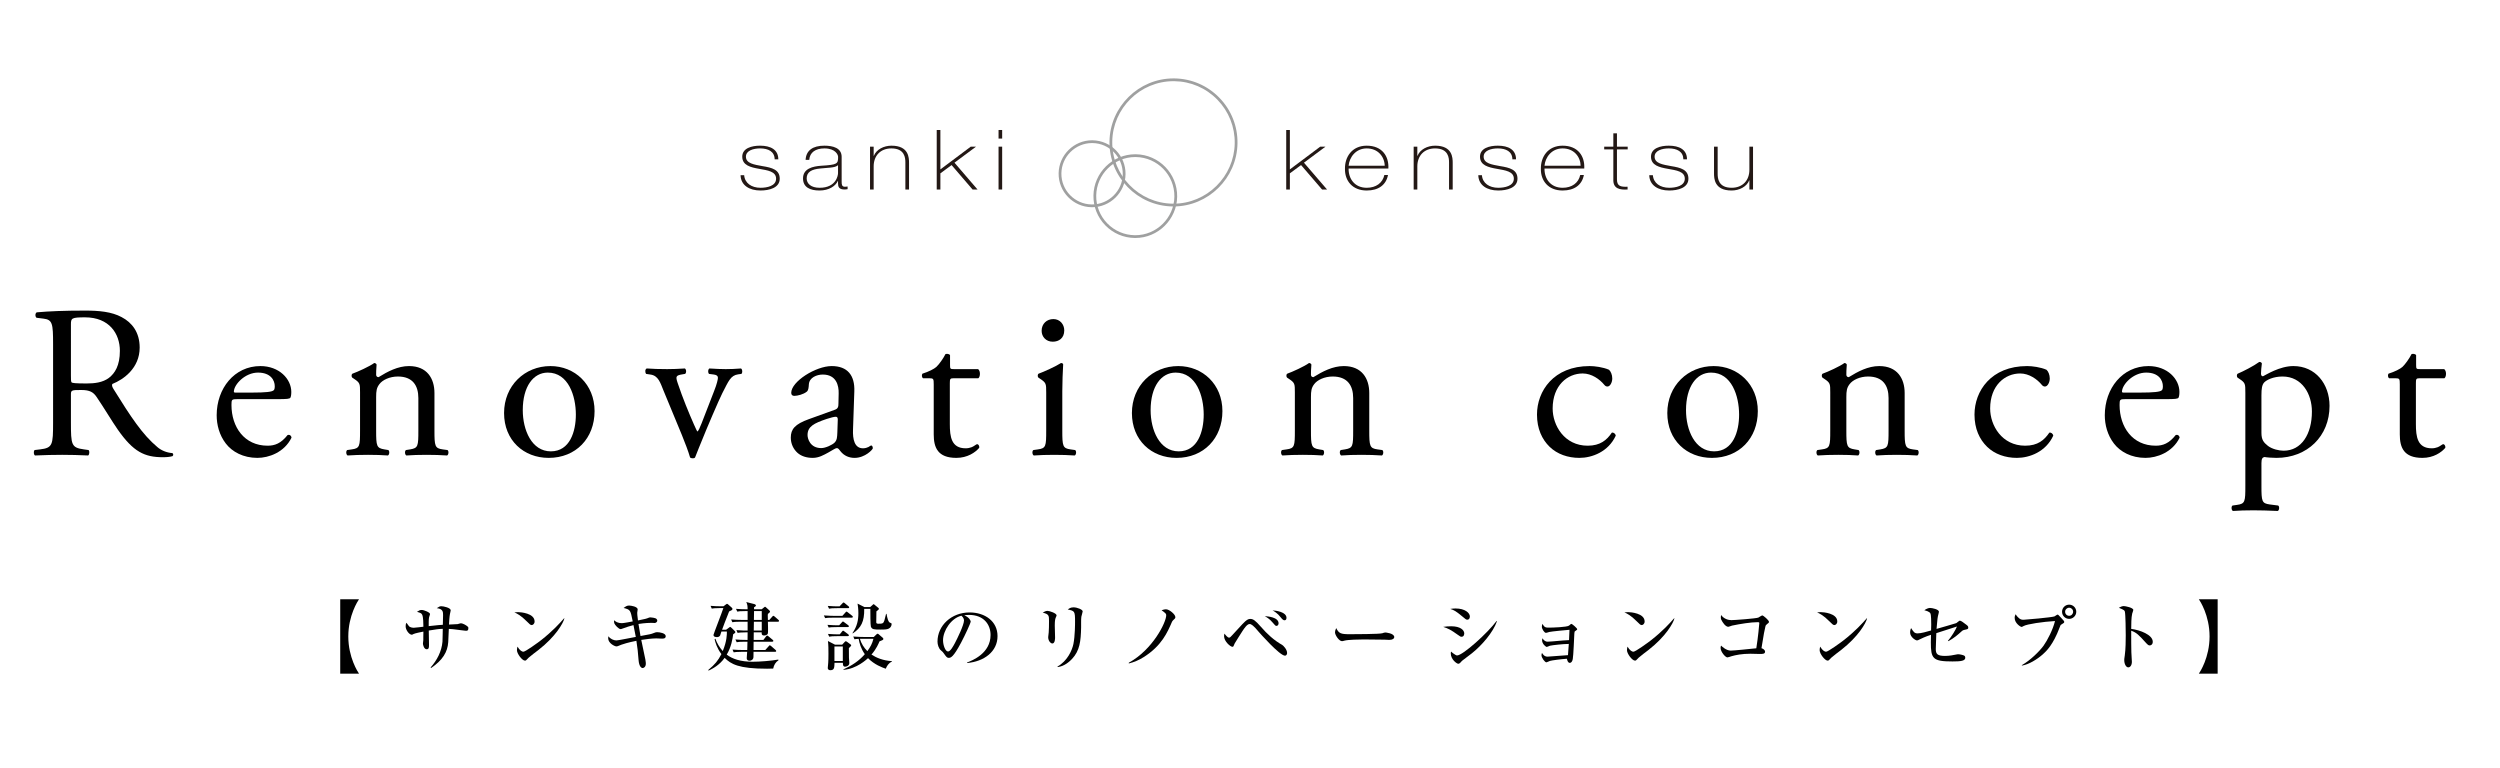 <?xml version="1.0" encoding="utf-8"?>
<!-- Generator: Adobe Illustrator 15.0.0, SVG Export Plug-In . SVG Version: 6.00 Build 0)  -->
<!DOCTYPE svg PUBLIC "-//W3C//DTD SVG 1.1//EN" "http://www.w3.org/Graphics/SVG/1.1/DTD/svg11.dtd">
<svg version="1.1" id="レイヤー_1" xmlns="http://www.w3.org/2000/svg" xmlns:xlink="http://www.w3.org/1999/xlink" x="0px"
	 y="0px" width="684px" height="210px" viewBox="0 -62 684 210" enable-background="new 0 -62 684 210" xml:space="preserve">
<g>
	<g>
		<path d="M14.523,32.145c0-5.655-0.179-6.667-2.619-6.965L10,24.942c-0.417-0.298-0.417-1.25,0.059-1.488
			c3.334-0.298,7.441-0.477,13.274-0.477c3.69,0,7.202,0.298,9.94,1.786c2.857,1.487,4.941,4.166,4.941,8.333
			c0,5.655-4.465,8.75-7.441,9.94c-0.297,0.357,0,0.953,0.298,1.429c4.762,7.679,7.917,12.44,11.964,15.834
			c1.012,0.893,2.5,1.547,4.107,1.666c0.298,0.119,0.357,0.596,0.061,0.834c-0.537,0.179-1.488,0.297-2.619,0.297
			c-5.061,0-8.096-1.487-12.322-7.5c-1.547-2.202-3.988-6.31-5.834-8.988c-0.893-1.309-1.845-1.904-4.226-1.904
			c-2.679,0-2.798,0.06-2.798,1.31v7.5c0,6.25,0.119,6.965,3.572,7.44l1.25,0.179c0.356,0.298,0.237,1.31-0.119,1.488
			c-2.68-0.119-4.703-0.179-7.084-0.179c-2.5,0-4.643,0.06-7.44,0.179c-0.357-0.179-0.476-1.071-0.119-1.488l1.488-0.179
			c3.452-0.416,3.571-1.19,3.571-7.44V32.145z M19.404,40.656c0,1.071,0,1.727,0.179,1.965c0.179,0.178,1.071,0.297,4.107,0.297
			c2.143,0,4.405-0.237,6.131-1.547c1.606-1.25,2.976-3.334,2.976-7.382c0-4.702-2.916-9.166-9.523-9.166
			c-3.69,0-3.869,0.237-3.869,1.904V40.656z"/>
		<path d="M64.938,47.204c-1.548,0-1.607,0.119-1.607,1.607c0,6.012,3.513,11.131,9.882,11.131c1.964,0,3.631-0.596,5.476-2.917
			c0.595-0.179,1.013,0.179,1.071,0.715c-1.964,4.048-6.25,5.535-9.346,5.535c-3.869,0-6.904-1.666-8.631-3.929
			c-1.785-2.321-2.5-5.119-2.5-7.737c0-7.322,4.822-13.453,11.965-13.453c5.119,0,8.453,3.512,8.453,7.084
			c0,0.833-0.119,1.31-0.238,1.547c-0.18,0.357-1.012,0.417-3.513,0.417H64.938z M68.629,45.418c4.404,0,5.715-0.237,6.19-0.595
			c0.179-0.119,0.357-0.357,0.357-1.131c0-1.667-1.132-3.75-4.583-3.75c-3.513,0-6.549,3.214-6.607,5.179
			c0,0.119,0,0.297,0.416,0.297H68.629z"/>
		<path d="M98.509,45.358c0-2.321,0-2.618-1.607-3.69l-0.536-0.356c-0.237-0.238-0.237-0.894,0.061-1.072
			c1.369-0.476,4.762-2.023,5.952-2.916c0.237,0,0.536,0.119,0.655,0.416c-0.119,1.369-0.119,2.263-0.119,2.798
			c0,0.357,0.238,0.655,0.654,0.655c2.5-1.548,5.297-3.036,8.334-3.036c4.939,0,6.964,3.393,6.964,7.381v10.238
			c0,4.286,0.119,4.881,2.262,5.179l1.31,0.179c0.416,0.298,0.298,1.31-0.119,1.488c-1.785-0.119-3.512-0.179-5.596-0.179
			c-2.143,0-3.928,0.06-5.535,0.179c-0.416-0.179-0.535-1.19-0.119-1.488l1.131-0.179c2.203-0.357,2.262-0.893,2.262-5.179v-8.869
			c0-3.393-1.547-5.893-5.596-5.893c-2.262,0-4.226,0.952-5.059,2.083c-0.773,1.012-0.893,1.846-0.893,3.571v9.107
			c0,4.286,0.119,4.821,2.262,5.179l1.071,0.179c0.417,0.298,0.298,1.31-0.119,1.488c-1.607-0.119-3.333-0.179-5.417-0.179
			c-2.143,0-3.928,0.06-5.596,0.179c-0.416-0.179-0.535-1.19-0.119-1.488l1.25-0.179c2.203-0.298,2.263-0.893,2.263-5.179V45.358z"
			/>
		<path d="M162.674,50.478c0,7.441-5.119,12.798-12.559,12.798c-6.846,0-12.203-4.821-12.203-12.262
			c0-7.5,5.654-12.857,12.679-12.857C157.258,38.156,162.674,43.156,162.674,50.478z M149.877,39.942
			c-3.93,0-6.846,3.75-6.846,10.298c0,5.416,2.44,11.25,7.679,11.25c5.237,0,6.845-5.477,6.845-10.06
			C157.555,46.371,155.531,39.942,149.877,39.942z"/>
		<path d="M181.541,44.883c-0.893-2.202-1.428-4.107-3.57-4.405l-1.191-0.179c-0.357-0.476-0.297-1.31,0.18-1.487
			c1.487,0.119,3.57,0.178,5.595,0.178c1.606,0,2.798-0.059,4.821-0.178c0.416,0.237,0.477,1.19,0.06,1.487l-0.714,0.119
			c-1.846,0.298-1.905,0.596-1.311,2.381c1.369,4.107,3.096,8.274,4.465,11.37c0.535,1.19,0.773,1.726,0.953,1.904
			c0.237-0.179,0.654-1.012,1.131-2.262c0.773-2.024,2.797-7.203,3.393-8.75c0.833-2.084,1.071-3.334,1.071-3.69
			c0-0.536-0.357-0.774-1.071-0.894l-1.369-0.179c-0.357-0.416-0.298-1.25,0.119-1.487c1.846,0.119,3.333,0.178,4.465,0.178
			c1.487,0,2.5-0.059,4.166-0.178c0.416,0.237,0.477,1.131,0.119,1.487l-0.893,0.119c-2.084,0.298-2.619,1.846-4.346,5.179
			c-0.834,1.607-4.523,10.238-5.477,12.679c-0.595,1.488-1.189,2.857-1.964,4.881c-0.119,0.179-0.357,0.238-0.595,0.238
			c-0.299,0-0.596-0.06-0.774-0.238c-0.476-1.666-1.369-3.987-2.263-6.19L181.541,44.883z"/>
		<path d="M228.386,50.121c0.893-0.298,1.012-0.834,1.012-1.727l0.06-2.738c0.06-2.202-0.654-5.179-4.346-5.179
			c-1.666,0-3.689,0.834-3.809,2.679c-0.061,0.952-0.119,1.667-0.596,2.024c-0.893,0.714-2.5,1.131-3.393,1.131
			c-0.536,0-0.834-0.298-0.834-0.834c0-3.095,6.727-7.321,11.072-7.321c4.285,0,6.369,2.5,6.189,6.965l-0.356,10.356
			c-0.119,2.738,0.417,5.179,2.738,5.179c0.595,0,1.131-0.178,1.487-0.356c0.299-0.179,0.596-0.417,0.774-0.417
			c0.238,0,0.417,0.357,0.417,0.773c0,0.298-2.084,2.619-5,2.619c-1.43,0-2.857-0.535-3.869-1.845
			c-0.238-0.357-0.596-0.834-0.953-0.834c-0.416,0-1.131,0.536-2.32,1.191c-1.311,0.714-2.619,1.487-4.287,1.487
			c-1.726,0-3.154-0.476-4.166-1.369c-1.131-1.012-1.846-2.5-1.846-4.166c0-2.321,1.131-3.69,4.941-5.06L228.386,50.121z
			 M224.695,60.597c1.19,0,3.035-0.893,3.631-1.487c0.715-0.715,0.715-1.548,0.773-2.798l0.119-3.512
			c0-0.655-0.238-0.774-0.596-0.774c-0.356,0-1.368,0.238-2.439,0.596c-3.512,1.19-5.238,2.083-5.238,4.404
			C220.945,58.037,221.659,60.597,224.695,60.597z"/>
		<path d="M260.943,41.489c-1.012,0-1.07,0.179-1.07,1.429V54.05c0,3.452,0.416,6.606,4.345,6.606c0.595,0,1.131-0.118,1.606-0.297
			c0.537-0.179,1.311-0.834,1.488-0.834c0.477,0,0.715,0.655,0.596,1.013c-1.071,1.25-3.215,2.737-6.25,2.737
			c-5.119,0-6.19-2.856-6.19-6.429V43.216c0-1.607-0.06-1.727-1.25-1.727h-1.667c-0.357-0.237-0.416-0.893-0.178-1.25
			c1.726-0.535,3.214-1.309,3.809-1.845c0.773-0.714,1.905-2.321,2.5-3.512c0.298-0.119,1.012-0.119,1.25,0.297v2.679
			c0,1.072,0.061,1.131,1.072,1.131h6.607c0.713,0.536,0.595,2.144,0.059,2.5H260.943z"/>
		<path d="M286.24,45.358c0-2.321,0-2.618-1.607-3.69l-0.535-0.356c-0.238-0.238-0.238-0.894,0.059-1.072
			c1.369-0.476,4.763-2.023,6.131-2.916c0.299,0,0.537,0.119,0.596,0.357c-0.119,2.083-0.238,4.94-0.238,7.381v10.714
			c0,4.286,0.119,4.881,2.262,5.179l1.25,0.179c0.418,0.298,0.299,1.31-0.118,1.488c-1.786-0.119-3.513-0.179-5.596-0.179
			c-2.143,0-3.929,0.06-5.595,0.179c-0.417-0.179-0.536-1.19-0.119-1.488l1.25-0.179c2.202-0.298,2.262-0.893,2.262-5.179V45.358z
			 M291.181,28.395c0,2.143-1.488,3.095-3.155,3.095c-1.845,0-3.035-1.369-3.035-2.976c0-1.965,1.429-3.215,3.215-3.215
			C289.99,25.299,291.181,26.728,291.181,28.395z"/>
		<path d="M334.453,50.478c0,7.441-5.119,12.798-12.559,12.798c-6.846,0-12.203-4.821-12.203-12.262
			c0-7.5,5.654-12.857,12.679-12.857C329.037,38.156,334.453,43.156,334.453,50.478z M321.656,39.942
			c-3.93,0-6.846,3.75-6.846,10.298c0,5.416,2.44,11.25,7.679,11.25c5.237,0,6.845-5.477,6.845-10.06
			C329.334,46.371,327.311,39.942,321.656,39.942z"/>
		<path d="M354.273,45.358c0-2.321,0-2.618-1.607-3.69l-0.536-0.356c-0.237-0.238-0.237-0.894,0.06-1.072
			c1.369-0.476,4.762-2.023,5.953-2.916c0.237,0,0.535,0.119,0.654,0.416c-0.119,1.369-0.119,2.263-0.119,2.798
			c0,0.357,0.238,0.655,0.654,0.655c2.5-1.548,5.299-3.036,8.334-3.036c4.94,0,6.965,3.393,6.965,7.381v10.238
			c0,4.286,0.119,4.881,2.262,5.179l1.309,0.179c0.417,0.298,0.299,1.31-0.119,1.488c-1.785-0.119-3.512-0.179-5.595-0.179
			c-2.144,0-3.929,0.06-5.536,0.179c-0.416-0.179-0.535-1.19-0.119-1.488l1.131-0.179c2.203-0.357,2.263-0.893,2.263-5.179v-8.869
			c0-3.393-1.548-5.893-5.595-5.893c-2.263,0-4.227,0.952-5.061,2.083c-0.773,1.012-0.893,1.846-0.893,3.571v9.107
			c0,4.286,0.119,4.821,2.262,5.179l1.072,0.179c0.416,0.298,0.297,1.31-0.119,1.488c-1.607-0.119-3.334-0.179-5.418-0.179
			c-2.143,0-3.928,0.06-5.595,0.179c-0.417-0.179-0.536-1.19-0.119-1.488l1.25-0.179c2.202-0.298,2.263-0.893,2.263-5.179V45.358z"
			/>
		<path d="M440.224,39.168c0.476,0.417,0.893,1.369,0.893,2.381c0,1.072-0.595,2.203-1.31,2.203c-0.297,0-0.596-0.119-0.833-0.417
			c-1.31-1.607-3.513-3.154-5.952-3.154c-4.168,0-8.215,3.273-8.215,9.583c0,4.643,3.215,10.179,9.584,10.179
			c3.451,0,5.238-1.548,6.606-3.571c0.477-0.119,1.013,0.298,1.071,0.833c-2.023,4.405-6.488,6.071-9.94,6.071
			c-3.155,0-6.071-1.012-8.155-3.035c-2.083-2.024-3.451-4.94-3.451-8.81c0-6.429,4.523-13.274,14.404-13.274
			C436.295,38.156,438.616,38.454,440.224,39.168z"/>
		<path d="M480.938,50.478c0,7.441-5.119,12.798-12.561,12.798c-6.846,0-12.202-4.821-12.202-12.262
			c0-7.5,5.655-12.857,12.679-12.857C475.52,38.156,480.938,43.156,480.938,50.478z M468.139,39.942
			c-3.928,0-6.845,3.75-6.845,10.298c0,5.416,2.44,11.25,7.679,11.25s6.846-5.477,6.846-10.06
			C475.818,46.371,473.794,39.942,468.139,39.942z"/>
		<path d="M500.756,45.358c0-2.321,0-2.618-1.607-3.69l-0.535-0.356c-0.238-0.238-0.238-0.894,0.06-1.072
			c1.369-0.476,4.763-2.023,5.952-2.916c0.238,0,0.536,0.119,0.655,0.416c-0.119,1.369-0.119,2.263-0.119,2.798
			c0,0.357,0.237,0.655,0.655,0.655c2.5-1.548,5.297-3.036,8.333-3.036c4.94,0,6.964,3.393,6.964,7.381v10.238
			c0,4.286,0.119,4.881,2.262,5.179l1.311,0.179c0.416,0.298,0.297,1.31-0.119,1.488c-1.786-0.119-3.512-0.179-5.596-0.179
			c-2.143,0-3.929,0.06-5.535,0.179c-0.418-0.179-0.536-1.19-0.119-1.488l1.131-0.179c2.202-0.357,2.262-0.893,2.262-5.179v-8.869
			c0-3.393-1.548-5.893-5.596-5.893c-2.262,0-4.227,0.952-5.06,2.083c-0.773,1.012-0.893,1.846-0.893,3.571v9.107
			c0,4.286,0.119,4.821,2.262,5.179l1.071,0.179c0.417,0.298,0.298,1.31-0.119,1.488c-1.607-0.119-3.333-0.179-5.416-0.179
			c-2.143,0-3.929,0.06-5.596,0.179c-0.416-0.179-0.535-1.19-0.119-1.488l1.25-0.179c2.203-0.298,2.262-0.893,2.262-5.179V45.358z"
			/>
		<path d="M559.922,39.168c0.477,0.417,0.893,1.369,0.893,2.381c0,1.072-0.595,2.203-1.309,2.203c-0.298,0-0.596-0.119-0.834-0.417
			c-1.309-1.607-3.512-3.154-5.952-3.154c-4.167,0-8.214,3.273-8.214,9.583c0,4.643,3.214,10.179,9.583,10.179
			c3.452,0,5.238-1.548,6.606-3.571c0.477-0.119,1.013,0.298,1.072,0.833c-2.023,4.405-6.488,6.071-9.941,6.071
			c-3.154,0-6.07-1.012-8.154-3.035c-2.084-2.024-3.452-4.94-3.452-8.81c0-6.429,4.524-13.274,14.405-13.274
			C555.994,38.156,558.314,38.454,559.922,39.168z"/>
		<path d="M581.527,47.204c-1.547,0-1.607,0.119-1.607,1.607c0,6.012,3.513,11.131,9.882,11.131c1.964,0,3.631-0.596,5.476-2.917
			c0.596-0.179,1.013,0.179,1.072,0.715c-1.965,4.048-6.25,5.535-9.346,5.535c-3.869,0-6.904-1.666-8.631-3.929
			c-1.785-2.321-2.5-5.119-2.5-7.737c0-7.322,4.821-13.453,11.965-13.453c5.119,0,8.452,3.512,8.452,7.084
			c0,0.833-0.119,1.31-0.238,1.547c-0.179,0.357-1.012,0.417-3.513,0.417H581.527z M585.219,45.418c4.404,0,5.714-0.237,6.189-0.595
			c0.18-0.119,0.357-0.357,0.357-1.131c0-1.667-1.131-3.75-4.583-3.75c-3.513,0-6.548,3.214-6.607,5.179
			c0,0.119,0,0.297,0.417,0.297H585.219z"/>
		<path d="M614.324,45.358c0-2.321,0-2.618-1.607-3.69l-0.535-0.356c-0.238-0.238-0.238-0.894,0.059-1.072
			c1.549-0.654,4.346-2.083,5.894-3.214c0.356,0,0.595,0.119,0.714,0.417c-0.119,1.071-0.238,1.964-0.238,2.738
			c0,0.416,0.119,0.773,0.536,0.773c0.774-0.357,4.524-2.798,8.333-2.798c6.013,0,9.882,4.881,9.882,10.894
			c0,8.273-6.071,14.226-14.524,14.226c-1.071,0-2.738-0.119-3.273-0.237c-0.535,0.118-0.834,0.416-0.834,1.666v6.25
			c0,4.227,0.119,4.763,2.263,5.06l2.321,0.298c0.416,0.298,0.297,1.31-0.119,1.488c-2.857-0.119-4.584-0.179-6.666-0.179
			c-2.144,0-3.93,0.06-5.596,0.179c-0.417-0.179-0.536-1.19-0.119-1.488l1.25-0.179c2.202-0.298,2.262-0.893,2.262-5.179V45.358z
			 M618.729,56.431c0,1.904,0.596,2.619,1.786,3.571c1.19,0.893,3.036,1.31,4.286,1.31c4.881,0,7.738-4.524,7.738-10.715
			c0-4.762-2.679-9.583-8.036-9.583c-2.56,0-4.405,0.952-5.06,1.667c-0.535,0.654-0.715,1.547-0.715,3.512V56.431z"/>
		<path d="M662.061,41.489c-1.012,0-1.071,0.179-1.071,1.429V54.05c0,3.452,0.417,6.606,4.345,6.606
			c0.596,0,1.131-0.118,1.607-0.297c0.536-0.179,1.31-0.834,1.488-0.834c0.477,0,0.715,0.655,0.596,1.013
			c-1.072,1.25-3.215,2.737-6.25,2.737c-5.119,0-6.191-2.856-6.191-6.429V43.216c0-1.607-0.059-1.727-1.25-1.727h-1.666
			c-0.357-0.237-0.417-0.893-0.179-1.25c1.726-0.535,3.214-1.309,3.81-1.845c0.773-0.714,1.904-2.321,2.5-3.512
			c0.297-0.119,1.012-0.119,1.25,0.297v2.679c0,1.072,0.06,1.131,1.071,1.131h6.607c0.714,0.536,0.595,2.144,0.06,2.5H662.061z"/>
	</g>
	<g>
		<path d="M93.086,122.311v-20.354h5.14c-0.308,0.45-2.929,4.423-2.929,10.177s2.621,9.727,2.929,10.177H93.086z"/>
		<path d="M127.447,110.578c-0.225,0-1.781-0.226-2.662-0.328c-0.573-0.082-1.188-0.144-1.986-0.185
			c-0.041,0.573-0.123,3.093-0.164,3.625c-0.184,2.703-1.515,4.914-4.668,7.064l-0.164-0.123c1.761-1.986,3.031-4.402,3.256-7.064
			c0.041-0.553,0.062-3.011,0.082-3.522c-1.188,0.041-1.803,0.144-3.83,0.471c0,0.615,0.062,3.297,0.062,3.851
			c0,0.717,0,1.27-0.635,1.27c-0.738,0-1.024-1.229-1.024-1.557c0-0.082,0.082-0.86,0.103-0.962v-0.799c0-0.881,0-0.963,0.021-1.516
			c-0.554,0.103-2.335,0.471-2.683,0.655s-0.389,0.205-0.471,0.205c-0.778,0-1.699-1.372-1.699-2.253c0-0.225,0-0.717,0.225-1.023
			c0.143,0.164,0.655,0.962,0.818,1.064c0.451,0.267,0.943,0.308,1.127,0.308c0.43,0,2.293-0.246,2.683-0.287
			c0-0.758-0.021-2.642-0.327-3.276c-0.205-0.45-0.533-0.532-1.434-0.799c0.572-0.368,0.799-0.512,1.311-0.512
			c0.635,0,2.272,0.676,2.272,1.127c0,0.143-0.245,0.736-0.267,0.88c-0.123,0.573-0.102,1.72-0.102,2.417
			c2.723-0.287,3.03-0.328,3.869-0.369c0.021-0.491,0.062-2.252,0.062-2.621c0-0.881,0-1.74-1.721-1.925
			c0.615-0.409,0.819-0.532,1.27-0.532c0.533,0,2.539,0.409,2.539,1.126c0,0.164-0.184,0.84-0.204,0.983
			c-0.144,0.757-0.226,2.149-0.267,2.907c0.185-0.021,2.252-0.103,2.375-0.123c0.145-0.021,0.697-0.225,0.82-0.225
			c0.695,0,1.535,0.594,1.781,0.778c0.266,0.204,0.327,0.266,0.327,0.572C128.144,110.537,127.877,110.578,127.447,110.578z"/>
		<path d="M145.469,109.021c-0.349,0-0.615-0.287-1.311-0.983c-1.68-1.699-2.684-2.149-3.42-2.498
			c0.368-0.041,0.613-0.062,1.003-0.062c0.696,0,4.525,0.287,4.525,2.56C146.267,108.674,145.796,109.021,145.469,109.021z
			 M147.311,115.84c-0.758,0.594-1.986,1.475-2.682,2.109c-0.123,0.103-0.594,0.655-0.717,0.717
			c-0.103,0.062-0.205,0.082-0.287,0.082c-0.736,0-2.191-1.863-2.191-2.867c0-0.348,0.082-0.695,0.145-0.962
			c0.654,1.105,1.27,1.393,1.617,1.393c0.573,0,3.993-2.499,4.73-3.071c3.338-2.602,5.303-4.812,6.409-6.082l0.081,0.041
			C154.09,108.51,152.041,112.154,147.311,115.84z"/>
		<path d="M181.1,112.728c-0.246,0-1.332-0.062-1.537-0.062c-1.166,0-2.947,0.226-4.115,0.41c0.184,0.859,0.963,4.628,1.127,5.385
			c0.122,0.635,0.122,1.065,0.122,1.127c0,0.859-0.553,1.188-0.86,1.188c-0.368,0-0.982-0.41-1.126-2.191
			c-0.163-2.088-0.267-3.256-0.594-5.263c-2.354,0.472-3.728,0.922-4.095,1.065c-1.106,0.45-1.147,0.471-1.352,0.471
			c-0.492,0-2.273-0.881-2.273-2.232c0-0.204,0.041-0.348,0.082-0.553c0.45,0.717,1.434,1.146,2.17,1.146
			c0.492,0,4.465-0.818,5.305-0.962c-0.082-0.532-0.164-0.86-0.635-3.235c-0.963,0.246-1.967,0.573-3.072,0.982
			c-0.307,0.103-0.328,0.123-0.43,0.123c-0.512,0-1.516-1.003-1.762-1.658c-0.061-0.226-0.061-0.574-0.041-0.778
			c0.451,0.389,0.922,0.799,2.212,0.799c0.409,0,2.354-0.369,2.888-0.472c-0.635-3.174-0.635-3.194-2.498-3.686
			c0.758-0.532,0.962-0.655,1.515-0.655c0.45,0,2.335,0.267,2.335,1.065c0,0.143-0.123,0.777-0.123,0.921s0.02,0.86,0.205,2.089
			c2.108-0.43,2.272-0.492,2.498-0.573c0.594-0.246,0.654-0.267,0.9-0.267c0.144,0,1.352,0.103,1.658,0.41
			c0.145,0.122,0.227,0.307,0.227,0.491c0,0.266-0.308,0.635-0.717,0.635c-0.145,0-0.799-0.041-0.922-0.041
			c-0.348,0-1.68,0.021-3.502,0.307c0.082,0.532,0.451,2.847,0.553,3.297c2.561-0.471,2.847-0.512,3.358-0.716
			c0.696-0.267,0.799-0.328,1.271-0.328c0.553,0,2.272,0.246,2.272,1.085C182.144,112.728,181.488,112.728,181.1,112.728z"/>
		<path d="M211.549,120.919c-0.43,0.021-0.922,0.041-1.68,0.041c-7.822,0-9.891-1.271-11.609-2.97
			c-1.414,1.986-3.195,2.908-4.361,3.481l-0.145-0.144c1.885-1.576,2.643-2.498,3.625-4.361c-1.27-1.7-1.658-3.194-1.863-4.075
			l0.205-0.144c0.449,1.249,1.125,2.396,2.027,3.379c1.125-2.724,1.125-4.484,1.125-5.345h-1.494
			c-0.041,0.144-0.266,0.901-0.348,1.065c-0.041,0.061-0.268,0.471-0.82,0.471c-0.471,0-1.002-0.103-1.002-0.614
			c0-0.205,2.334-6.144,2.701-7.331h-0.961c-1.414,0-1.822,0.082-2.213,0.144l-0.326-0.758c0.961,0.082,1.945,0.123,2.906,0.123
			h0.635l0.615-0.472c0.266-0.204,0.307-0.204,0.369-0.204c0.082,0,0.266,0.144,0.326,0.204l0.902,0.799
			c0.082,0.082,0.246,0.246,0.246,0.39c0,0.286-0.35,0.45-0.922,0.696c-0.779,1.863-1.844,4.771-1.926,4.996h1.105l0.738-0.532
			c0.205-0.144,0.307-0.246,0.389-0.246c0.061,0,0.307,0.226,0.369,0.287l0.717,0.696c0.205,0.204,0.326,0.348,0.326,0.45
			c0,0.205-0.408,0.471-0.613,0.594c-0.164,1.27-0.512,3.502-1.762,5.569c1.516,1.168,3.789,1.945,7.045,1.945
			c2.047,0,5.059-0.245,7.064-0.594l0.061,0.185C212.205,119.158,211.732,119.956,211.549,120.919z M212.84,108.1h-2.744
			c0.02,0.451,0.082,2.888,0,3.174c-0.164,0.594-0.963,0.594-1.066,0.594c-0.715,0-0.654-0.594-0.635-0.859h-2.17l-0.02,2.068h2.662
			l0.717-0.942c0.121-0.164,0.184-0.245,0.307-0.245c0.082,0,0.164,0.041,0.389,0.225l1.105,0.922
			c0.082,0.062,0.205,0.164,0.205,0.307c0,0.205-0.205,0.226-0.328,0.226h-5.078c0,0.327-0.02,1.925-0.02,2.272h3.215l0.92-1.023
			c0.227-0.266,0.227-0.266,0.309-0.266s0.184,0.061,0.389,0.225l1.168,1.023c0.102,0.103,0.203,0.185,0.203,0.308
			c0,0.226-0.203,0.226-0.307,0.226h-5.896c-0.021,0.266-0.021,0.941-0.021,1.393c0,0.758-0.635,1.044-1.045,1.044
			c-0.471,0-0.797-0.205-0.797-0.676c0-0.267,0.102-1.475,0.121-1.761h-1.473c-1.414,0-1.803,0.082-2.213,0.143l-0.326-0.757
			c0.961,0.081,1.945,0.122,2.906,0.122h1.127c0.041-0.88,0.061-1.412,0.061-2.272h-0.736c-1.434,0-1.822,0.062-2.211,0.144
			l-0.35-0.758c0.984,0.082,1.945,0.123,2.93,0.123h0.389c0-0.451,0.02-0.983,0.02-2.068h-0.531c-1.414,0-1.803,0.082-2.213,0.144
			l-0.326-0.758c1.229,0.122,2.477,0.122,3.07,0.122V108.1h-1.965c-1.414,0-1.803,0.062-2.211,0.144l-0.328-0.758
			c0.963,0.082,1.945,0.123,2.908,0.123h1.596v-2.416h-0.613c-1.434,0-1.822,0.062-2.211,0.144l-0.35-0.758
			c1.064,0.082,2.15,0.123,3.174,0.123c0-1.004-0.082-1.352-0.367-1.986l2.252,0.573c0.143,0.04,0.389,0.184,0.389,0.389
			s-0.41,0.409-0.512,0.471v0.554h2.088l0.635-0.513c0.104-0.082,0.205-0.185,0.287-0.185c0.062,0,0.104,0.021,0.348,0.246
			l0.697,0.635c0.102,0.082,0.307,0.287,0.307,0.43c0,0.185-0.02,0.205-0.572,0.656c-0.021,0.225-0.041,0.307-0.041,0.43
			c0,0.164,0.041,1.023,0.041,1.208h0.389l0.777-0.86c0.227-0.266,0.227-0.266,0.309-0.266c0.121,0,0.285,0.143,0.389,0.225
			l0.982,0.86c0.102,0.082,0.205,0.185,0.205,0.308C213.146,108.079,212.961,108.1,212.84,108.1z M208.416,108.1h-2.15l-0.041,2.416
			h2.191V108.1z M208.416,105.192h-2.109l-0.041,2.416h2.15V105.192z"/>
		<path d="M233.031,106.994h-5.059c-1.27,0-1.699,0.041-2.211,0.123l-0.35-0.737c1.25,0.103,2.703,0.123,2.93,0.123h2.129
			l0.818-0.901c0.123-0.123,0.186-0.266,0.309-0.266c0.143,0,0.244,0.122,0.389,0.225l1.146,0.901
			c0.123,0.082,0.205,0.185,0.205,0.307C233.338,106.953,233.152,106.994,233.031,106.994z M231.924,109.574h-2.988
			c-1.25,0-1.699,0.041-2.213,0.123l-0.326-0.737c1.125,0.103,2.375,0.123,3.193,0.123l0.717-0.778
			c0.104-0.103,0.205-0.267,0.307-0.267c0.123,0,0.227,0.103,0.391,0.226l1.043,0.778c0.104,0.062,0.205,0.185,0.205,0.307
			C232.252,109.533,232.068,109.574,231.924,109.574z M232.027,104.394h-2.99c-1.27,0-1.699,0.041-2.211,0.144l-0.348-0.758
			c1.125,0.103,2.354,0.123,3.215,0.123l0.777-0.799c0.102-0.103,0.205-0.267,0.307-0.267c0.145,0,0.227,0.103,0.391,0.226
			l0.961,0.799c0.104,0.082,0.205,0.184,0.205,0.307C232.334,104.373,232.17,104.394,232.027,104.394z M232.252,115.328
			c0,1.863,0,2.089,0.021,2.642c0.02,0.226,0.102,1.249,0.102,1.454c0,0.737-0.799,0.982-1.146,0.982
			c-0.594,0-0.615-0.553-0.615-1.064h-2.293c-0.041,1.331-0.041,2.027-1.166,2.027c-0.164,0-0.676-0.062-0.676-0.614
			c0-0.123,0.02-0.368,0.041-0.512c0.143-1.126,0.143-2.847,0.143-3.358c0-1.064,0-2.519-0.143-3.502l1.945,1.004h1.945l0.613-0.655
			c0.082-0.103,0.246-0.287,0.389-0.287c0.145,0,0.309,0.144,0.43,0.226l0.881,0.655c0.082,0.062,0.164,0.144,0.164,0.226
			C232.887,114.714,232.662,114.939,232.252,115.328z M231.924,112.052h-2.846c-1.248,0-1.699,0.041-2.211,0.144l-0.328-0.758
			c1.127,0.103,2.355,0.123,3.215,0.123l0.615-0.758c0.102-0.123,0.184-0.246,0.326-0.246c0.104,0,0.205,0.103,0.369,0.226
			l0.982,0.737c0.104,0.082,0.205,0.185,0.205,0.307C232.252,112.031,232.068,112.052,231.924,112.052z M230.594,114.878h-2.293
			v3.973h2.293V114.878z M242.348,120.96c-0.963-0.328-3.113-1.106-4.854-2.888c-0.307,0.267-3.133,2.969-6.736,3.194v-0.123
			c2.211-0.982,4.279-2.313,5.855-4.156c-1.084-1.557-1.475-3.011-1.678-4.198c-0.574,0.021-0.902,0.062-1.146,0.123l-0.328-0.758
			c1.248,0.103,2.682,0.123,2.908,0.123h2.701l0.717-0.696c0.104-0.082,0.227-0.205,0.35-0.205s0.244,0.144,0.348,0.226l1.004,0.86
			c0.102,0.103,0.203,0.204,0.203,0.327c0,0.267-0.121,0.308-1.064,0.696c-0.225,0.553-0.818,2.007-2.191,3.604
			c1.373,0.9,3.154,1.638,5.592,1.802v0.123C243.105,119.424,242.635,120.243,242.348,120.96z M243.207,109.963
			c-0.49,0.246-0.941,0.287-2.293,0.287c-1.68,0-2.334,0-2.641-0.799c-0.145-0.389-0.145-4.034-0.145-4.689l0.021-0.184h-1.701
			c0.062,3.501-0.859,5.222-3.133,6.717l-0.082-0.082c1.291-1.864,1.619-3.563,1.619-5.447c0-1.167-0.145-2.109-0.227-2.621
			l1.863,0.941h1.598l0.594-0.512c0.104-0.103,0.227-0.266,0.35-0.266c0.08,0,0.225,0.123,0.307,0.204l0.922,0.758
			c0.102,0.082,0.203,0.164,0.203,0.267c0,0.102-0.061,0.245-0.143,0.307c-0.123,0.103-0.389,0.328-0.533,0.43
			c-0.02,0.595-0.041,2.232-0.041,2.888c0,0.267,0,0.491,0.555,0.491c1.207,0,1.391-0.061,1.678-0.921
			c0.082-0.287,0.389-1.536,0.451-1.782h0.123c0.266,1.373,0.471,2.232,0.963,2.417c0.389,0.144,0.43,0.164,0.43,0.409
			C243.945,109.104,243.74,109.697,243.207,109.963z M236,112.769h-0.738c0.391,1.311,1.086,2.417,2.049,3.379
			c0.84-1.146,1.352-2.089,1.658-3.379H236z"/>
		<path d="M264.588,119.26c1.494-0.573,6.43-2.519,6.43-7.535c0-2.847-1.844-5.488-5.898-5.488c-0.613,0-1.023,0.062-1.289,0.103
			c1.371,0.594,1.76,1.454,1.76,1.761c0,0.287-1.516,3.625-2.641,5.734c-2.131,4.014-2.826,4.156-3.4,4.156
			c-0.449,0-0.676-0.307-1.311-1.208c-0.285-0.409-0.367-0.471-0.818-0.86c-0.615-0.512-0.922-1.597-0.922-2.375
			c0-4.402,3.809-7.986,8.785-7.986c4.197,0,7.639,2.416,7.639,6.471c0,4.26-3.688,6.963-8.334,7.372V119.26z M258.014,113.178
			c0,1.311,0.615,3.072,1.371,3.072c0.656,0,1.455-1.516,1.885-2.314c0.656-1.249,2.479-4.955,2.479-6.184
			c0-0.144-0.021-0.696-0.697-1.29C260.266,107.097,258.014,110.537,258.014,113.178z"/>
		<path d="M288.914,106.83c-0.184,0.41-0.328,0.819-0.328,2.314c0,0.512,0.082,2.764,0.082,3.235c0,0.307,0,1.679-0.758,1.679
			c-0.389,0-1.125-0.635-1.125-1.74c0-0.185,0.102-0.901,0.143-1.29c0.061-0.655,0.082-2.048,0.082-3.093
			c0-1.494,0-1.904-1.721-2.313c0.328-0.205,0.82-0.491,1.291-0.491c0.572,0,2.498,0.655,2.498,1.229
			C289.078,106.462,289.057,106.544,288.914,106.83z M295.855,106.748c-0.102,0.799-0.041,2.089-0.061,2.888
			c-0.082,3.788-0.35,6.368-2.498,8.662c-0.717,0.757-2.131,2.007-3.912,2.211l-0.061-0.144c2.703-1.494,4.014-4.464,4.361-6.163
			c0.449-2.272,0.449-5.509,0.449-6.144c0-2.846-0.102-2.907-1.986-3.297c0.309-0.245,0.738-0.594,1.557-0.594
			c1.025,0,2.52,0.614,2.52,1.105C296.225,105.499,295.877,106.523,295.855,106.748z"/>
		<path d="M320.92,107.752c-0.123,0.103-0.225,0.307-0.285,0.43c-1.209,2.806-2.807,6.512-7.721,9.604
			c-1.25,0.799-2.641,1.393-4.074,1.741v-0.205c6.553-3.583,10.238-11.058,10.238-12.982c0-0.45-0.186-0.573-1.27-1.372
			c0.758-0.266,1.105-0.266,1.207-0.266c0.902,0,2.561,1.392,2.561,2.129C321.576,107.158,321.494,107.22,320.92,107.752z"/>
		<path d="M351.576,117.396c-1.453,0-6.963-6.266-7.146-6.471c-1.475-1.781-2.068-2.191-2.539-2.191
			c-0.656,0-1.414,1.086-2.008,2.007c-0.266,0.431-1.965,3.071-2.068,3.297c-0.326,0.84-0.367,0.922-0.635,0.922
			c-0.572,0-2.271-1.516-2.271-2.867c0-0.286,0.041-0.471,0.082-0.737c0.307,0.39,0.9,1.106,1.27,1.106
			c0.266,0,0.449-0.205,0.879-0.676c2.479-2.724,3.502-3.851,4.055-4.178c0.287-0.164,0.512-0.267,0.881-0.267
			c0.758,0,1.311,0.328,2.908,2.15c1.68,1.945,3.584,3.707,5.816,4.955c0.285,0.164,1.352,1.209,1.352,2.232
			C352.15,116.967,351.965,117.396,351.576,117.396z M349.262,109.246c-0.287,0-0.389-0.102-1.146-1.003
			c-0.777-0.921-1.475-1.311-2.068-1.659c0.717,0.041,3.768,0.246,3.768,1.967C349.814,108.816,349.65,109.246,349.262,109.246z
			 M351.453,107.711c-0.266,0-0.533-0.144-1.045-0.799c-0.859-1.146-1.863-1.699-2.23-1.904c0.9,0.041,3.809,0.409,3.809,2.048
			C351.986,107.567,351.678,107.711,351.453,107.711z"/>
		<path d="M380.102,113.076c-0.328,0-0.84-0.021-1.25-0.062c-0.389-0.021-5.385-0.062-5.732-0.062c-1.188,0-4.32,0.062-5.264,0.327
			c-0.367,0.103-0.531,0.144-0.695,0.144c-0.758,0-1.904-1.617-1.904-2.437c0-0.267,0.082-0.614,0.326-1.146
			c0.717,1.433,1.209,1.679,3.646,1.679c1.188,0,8.293-0.021,8.988-0.266c0.309-0.103,0.553-0.205,0.82-0.205
			c0.041,0,2.436,0.184,2.436,1.27C381.473,112.666,381.084,113.076,380.102,113.076z"/>
		<path d="M399.883,112.216c-0.266,0-0.348-0.041-1.086-0.573c-1.822-1.311-2.6-1.699-3.932-2.13
			c0.717-0.103,1.291-0.164,2.191-0.164c2.58,0,3.562,1.106,3.562,1.946C400.619,111.417,400.6,112.216,399.883,112.216z
			 M401.439,107.547c-0.309,0-0.432-0.103-1.619-1.105c-1.371-1.146-2.047-1.557-3.029-1.843c0.471-0.062,0.881-0.123,1.434-0.123
			c2.641,0,3.932,1.249,3.932,2.19C402.156,106.81,402.115,107.547,401.439,107.547z M402.709,116.741
			c-0.758,0.594-1.721,1.311-2.58,1.966c-0.123,0.082-0.553,0.553-0.635,0.655c-0.164,0.164-0.328,0.246-0.512,0.246
			c-0.41,0-2.049-1.188-2.049-2.847c0-0.225,0.021-0.307,0.082-0.491c0.246,0.267,1.291,1.064,1.617,1.064
			c1.619,0,8.498-6.266,10.812-9.419l0.123,0.061C408.523,111.008,405.412,114.591,402.709,116.741z"/>
		<path d="M424.047,114.673c-0.145,0.041-0.697,0.328-0.84,0.328c-0.266,0-1.291-0.819-1.291-1.823c0-0.184,0.041-0.327,0.082-0.553
			c0.35,0.512,0.779,0.942,1.414,0.942c0.49,0,2.129-0.144,2.744-0.205c1.434-0.122,1.475-0.144,3.133-0.226
			c0.082-1.433,0.082-1.556,0.123-2.825c-0.881,0.062-4.914,0.45-5.51,0.594c-0.143,0.041-0.777,0.246-0.92,0.246
			c-0.471,0-1.127-1.106-1.127-1.659c0-0.266,0.061-0.573,0.143-0.799c0.594,1.024,0.922,1.024,1.904,1.024
			c0.799,0,4.834-0.123,5.387-0.553c0.061-0.041,0.348-0.287,0.41-0.349c0.08-0.062,0.143-0.123,0.244-0.123
			c0.205,0,1.578,1.188,1.578,1.454c0,0.164-0.062,0.185-0.533,0.512c-0.205,0.144-0.205,0.205-0.246,0.717
			c-0.061,1.086-0.246,5.959-0.43,6.942c-0.123,0.676-0.43,1.044-0.799,1.044c-0.512,0-0.654-0.532-0.818-1.126
			c-1.598,0.103-4.076,0.43-4.629,0.594c-0.164,0.041-0.818,0.389-0.961,0.389c-0.432,0-1.352-1.249-1.352-1.945
			c0-0.225,0.041-0.389,0.143-0.635c0.184,0.308,0.594,1.024,1.516,1.024c0.184,0,5.16-0.369,5.59-0.41
			c0.143-1.638,0.143-1.822,0.225-3.071C427.65,114.182,424.783,114.51,424.047,114.673z"/>
		<path d="M449.172,109.021c-0.348,0-0.613-0.287-1.311-0.983c-1.678-1.699-2.682-2.149-3.418-2.498
			c0.367-0.041,0.613-0.062,1.002-0.062c0.697,0,4.525,0.287,4.525,2.56C449.971,108.674,449.5,109.021,449.172,109.021z
			 M451.016,115.84c-0.758,0.594-1.986,1.475-2.682,2.109c-0.123,0.103-0.594,0.655-0.717,0.717
			c-0.104,0.062-0.205,0.082-0.287,0.082c-0.738,0-2.191-1.863-2.191-2.867c0-0.348,0.082-0.695,0.143-0.962
			c0.656,1.105,1.27,1.393,1.619,1.393c0.572,0,3.992-2.499,4.73-3.071c3.338-2.602,5.303-4.812,6.408-6.082l0.082,0.041
			C457.793,108.51,455.746,112.154,451.016,115.84z"/>
		<path d="M483.514,108.714c-0.348,0.267-0.43,0.369-0.512,0.758c-0.287,1.167-0.369,1.639-1.064,5.877
			c0.369,0.103,0.982,0.431,0.982,0.963c0,0.614-0.717,0.614-1.412,0.614c-0.41,0-2.232-0.062-2.621-0.062
			c-2.295,0-3.994,0.348-5.141,0.676c-0.184,0.062-0.963,0.327-1.127,0.327c-0.553,0-1.863-1.535-1.863-2.58
			c0-0.286,0.041-0.43,0.123-0.655c0.205,0.205,1.414,1.372,2.643,1.372c0.859,0,5.242-0.45,7.002-0.635
			c0.492-3.03,0.82-6.655,0.82-6.88c0-0.226-0.145-0.267-0.348-0.267c-1.967,0-4.834,0.471-7.107,0.942
			c-0.162,0.04-0.859,0.327-1.023,0.327c-0.84,0-1.639-1.413-1.719-1.557c-0.268-0.45-0.328-0.553-0.328-1.105
			c0-0.246,0.041-0.389,0.061-0.573c0.799,1.106,2.008,1.413,2.826,1.413c0.84,0,6.859-0.45,7.371-0.696
			c0.164-0.082,0.922-0.594,1.086-0.594c0.287,0,1.822,1.331,1.822,1.74C483.984,108.366,483.861,108.469,483.514,108.714z"/>
		<path d="M501.883,109.021c-0.348,0-0.615-0.287-1.311-0.983c-1.68-1.699-2.682-2.149-3.42-2.498
			c0.369-0.041,0.615-0.062,1.004-0.062c0.695,0,4.525,0.287,4.525,2.56C502.682,108.674,502.211,109.021,501.883,109.021z
			 M503.727,115.84c-0.758,0.594-1.986,1.475-2.684,2.109c-0.123,0.103-0.594,0.655-0.717,0.717
			c-0.102,0.062-0.205,0.082-0.287,0.082c-0.736,0-2.189-1.863-2.189-2.867c0-0.348,0.08-0.695,0.143-0.962
			c0.654,1.105,1.27,1.393,1.617,1.393c0.574,0,3.994-2.499,4.73-3.071c3.338-2.602,5.305-4.812,6.41-6.082l0.082,0.041
			C510.504,108.51,508.455,112.154,503.727,115.84z"/>
		<path d="M537.535,110.312c-0.471,0.103-0.533,0.144-0.779,0.368c-1.248,1.127-2.027,1.803-3.664,2.744l-0.145-0.082
			c1.023-1.208,2.109-2.989,2.479-3.932c-0.902,0.287-4.854,1.577-5.652,1.822c-0.082,1.762-0.143,3.646-0.143,4.342
			c0,1.311,0.389,1.884,2.498,1.884c1.229,0,2.232-0.205,3.152-0.39c0.268-0.061,0.391-0.061,0.533-0.061
			c0.451,0,1.475,0.245,1.68,0.43c0.102,0.082,0.205,0.246,0.205,0.512c0,0.881-1.229,1.024-3.502,1.024
			c-5.406,0-5.918-0.758-5.918-5.222c0-1.004,0.02-1.639,0.041-2.068c-1.455,0.45-2.867,1.126-3.215,1.311
			c-0.268,0.143-0.43,0.225-0.615,0.225c-0.41,0-1.883-0.921-1.883-2.17c0-0.594,0.143-0.942,0.266-1.208
			c0.654,1.023,0.922,1.454,1.762,1.454c0.961,0,2.58-0.472,3.705-0.799c0.021-0.308,0.041-0.819,0.041-1.598
			c0-0.614,0-2.621-0.225-3.071c-0.287-0.532-1.209-0.737-1.658-0.86c0.49-0.389,1.166-0.635,1.535-0.635
			c0.613,0,2.457,0.389,2.457,1.045c0,0.163-0.143,0.613-0.205,0.921c-0.123,0.512-0.225,0.901-0.449,3.768
			c0.777-0.225,5.303-1.515,5.385-1.576c0.123-0.082,0.635-0.472,0.736-0.554c0.082-0.061,0.145-0.122,0.268-0.122
			c0.307,0,0.9,0.45,1.863,1.188c0.164,0.123,0.43,0.327,0.43,0.696C538.518,110.127,538.334,110.147,537.535,110.312z"/>
		<path d="M553.18,119.977c2.252-1.249,4.791-3.747,5.918-5.283c1.064-1.475,2.58-4.423,3.152-6.777
			c-3.297,0.184-7.699,0.839-8.6,1.371c-0.145,0.082-0.41,0.246-0.574,0.246c-0.205,0-1.863-0.982-1.863-2.478
			c0-0.491,0.145-0.758,0.266-1.003c0.123,0.204,0.35,0.613,1.025,1.167c0.326,0.245,0.594,0.348,1.146,0.348
			c0.471,0,7.658-0.635,8.457-0.921c0.143-0.062,0.695-0.492,0.84-0.492c0.164,0,0.246,0.082,0.961,0.86
			c0.758,0.819,0.861,0.921,0.861,1.146s-0.082,0.287-0.799,0.717c-0.205,0.123-0.225,0.185-0.471,0.84
			c-1.721,4.607-3.584,6.43-4.566,7.29c-1.537,1.371-3.912,2.846-5.754,3.092V119.977z M568.066,105.377
			c0,1.064-0.881,1.945-1.945,1.945c-1.086,0-1.945-0.881-1.945-1.945c0-1.086,0.881-1.945,1.945-1.945
			S568.066,104.291,568.066,105.377z M565.016,105.377c0,0.613,0.49,1.105,1.105,1.105c0.613,0,1.084-0.512,1.084-1.105
			c0-0.635-0.512-1.106-1.084-1.106C565.547,104.271,565.016,104.742,565.016,105.377z"/>
		<path d="M588.154,114.591c-0.326,0-0.594-0.225-0.881-0.553c-2.129-2.354-2.701-2.948-4.176-3.481
			c-0.041,1.27,0.041,5.755,0.041,5.877c0,0.41,0.143,2.273,0.143,2.643c0,0.88-0.43,1.515-0.982,1.515
			c-0.594,0-1.105-0.88-1.105-2.007c0-0.225,0-0.307,0.143-1.249c0.246-1.679,0.266-4.218,0.266-5.446
			c0-1.045-0.041-5.796-0.246-6.553c-0.061-0.267-0.121-0.451-1.637-1.045c0.326-0.185,0.84-0.471,1.352-0.471
			c0.389,0,2.6,0.43,2.6,1.064c0,0.164-0.266,0.86-0.307,1.004c-0.246,1.003-0.266,3.071-0.266,4.177
			c2.334,0.287,5.896,1.598,5.896,3.522C588.994,114.325,588.523,114.591,588.154,114.591z"/>
		<path d="M606.75,101.957v20.354h-5.141c0.307-0.45,2.928-4.423,2.928-10.177s-2.621-9.727-2.928-10.177H606.75z"/>
	</g>
	<g>
		<g>
			<path fill="#231815" d="M351.909-26.434h0.997v10.785l8.308-6.226h1.438l-5.891,4.384l6.318,7.341h-1.362l-5.748-6.686
				l-3.063,2.26v4.425h-0.997V-26.434z"/>
			<path fill="#231815" d="M368.979-15.896c-0.053,2.757,1.626,5.272,4.954,5.272c2.543,0,4.357-1.327,4.826-3.493h0.997
				c-0.527,2.738-2.625,4.241-5.823,4.241c-3.935,0-6.01-2.69-5.953-5.928c-0.057-3.218,1.887-6.338,5.953-6.338
				c4.219,0,6.105,2.893,5.923,6.246H368.979z M378.858-16.651c-0.05-2.464-1.832-4.744-4.926-4.744
				c-2.99,0-4.746,2.417-4.954,4.744H378.858z"/>
			<path fill="#231815" d="M386.779-21.875h1.002v2.514h0.05c0.681-1.757,2.723-2.781,4.82-2.781c4.752,0,4.808,3.297,4.808,4.739
				v7.253h-1.001v-7.407c0-1.214-0.154-3.837-3.832-3.837c-3.014,0-4.845,2.033-4.845,4.904v6.341h-1.002V-21.875z"/>
			<path fill="#231815" d="M405.456-14.059c0.152,2.169,2.016,3.435,4.453,3.435c1.753,0,4.277-0.464,4.277-2.485
				c0-1.992-2.309-2.283-4.618-2.695c-2.331-0.411-4.641-0.937-4.641-3.333c0-2.327,2.592-3.006,4.877-3.006
				c2.859,0,4.981,1.07,4.981,3.737h-0.996c-0.024-2.12-1.732-2.989-3.985-2.989c-1.837,0-3.879,0.593-3.879,2.258
				c0,1.876,2.309,2.172,4.479,2.579c2.679,0.43,4.777,0.983,4.777,3.449c0,2.525-2.916,3.233-5.273,3.233
				c-3.067,0-5.377-1.441-5.45-4.183H405.456z"/>
			<path fill="#231815" d="M422.575-15.896c-0.054,2.757,1.623,5.272,4.958,5.272c2.538,0,4.351-1.327,4.813-3.493h1.005
				c-0.528,2.738-2.625,4.241-5.818,4.241c-3.937,0-6.01-2.69-5.951-5.928c-0.059-3.218,1.88-6.338,5.951-6.338
				c4.22,0,6.108,2.893,5.921,6.246H422.575z M432.461-16.651c-0.058-2.464-1.833-4.744-4.928-4.744
				c-2.997,0-4.751,2.417-4.958,4.744H432.461z"/>
			<path fill="#231815" d="M445.337-21.119h-2.939v8.183c0,1.899,1.021,2.082,2.908,2.033v0.752
				c-2.043,0.116-4.011-0.141-3.898-2.786v-8.183h-2.5v-0.756h2.5v-3.647h0.99v3.647h2.939V-21.119z"/>
			<path fill="#231815" d="M452.229-14.059c0.156,2.169,2.018,3.435,4.462,3.435c1.752,0,4.271-0.464,4.271-2.485
				c0-1.992-2.309-2.283-4.615-2.695c-2.341-0.411-4.636-0.937-4.636-3.333c0-2.327,2.593-3.006,4.871-3.006
				c2.858,0,4.981,1.07,4.981,3.737h-0.997c-0.027-2.12-1.727-2.989-3.984-2.989c-1.834,0-3.883,0.593-3.883,2.258
				c0,1.876,2.316,2.172,4.481,2.579c2.68,0.43,4.771,0.983,4.771,3.449c0,2.525-2.907,3.233-5.26,3.233
				c-3.062,0-5.378-1.441-5.457-4.183H452.229z"/>
			<path fill="#231815" d="M479.63-10.15h-0.997v-2.505h-0.048c-0.683,1.752-2.736,2.778-4.82,2.778c-4.754,0-4.81-3.31-4.81-4.746
				v-7.253h0.997v7.411c0,1.216,0.16,3.839,3.832,3.839c3.013,0,4.849-2.03,4.849-4.91v-6.34h0.997V-10.15z"/>
		</g>
		<g>
			<path fill="#231815" d="M203.608-14.059c0.161,2.169,2.022,3.435,4.462,3.435c1.757,0,4.269-0.464,4.269-2.485
				c0-1.992-2.308-2.283-4.617-2.695c-2.332-0.411-4.64-0.937-4.64-3.333c0-2.327,2.599-3.006,4.882-3.006
				c2.858,0,4.982,1.07,4.982,3.737h-0.997c-0.025-2.12-1.732-2.989-3.985-2.989c-1.838,0-3.88,0.593-3.88,2.258
				c0,1.876,2.302,2.172,4.48,2.579c2.673,0.43,4.771,0.983,4.771,3.449c0,2.525-2.908,3.233-5.265,3.233
				c-3.07,0-5.378-1.441-5.452-4.183H203.608z"/>
			<path fill="#231815" d="M230.278-12.313c0,0.679,0,1.411,0.897,1.411c0.173,0,0.414-0.023,0.729-0.069v0.73
				c-0.291,0.047-0.557,0.091-0.811,0.091c-1.572,0-1.812-0.752-1.812-1.712v-0.618h-0.05c-0.632,1.392-2.438,2.604-5.013,2.604
				c-2.543,0-4.511-0.85-4.511-3.31c0-2.734,2.729-3.305,4.963-3.465c4.456-0.27,4.635-0.521,4.635-2.438
				c0-0.523-0.681-2.306-3.751-2.306c-2.412,0-4.009,1.095-4.139,3.127h-1.002c0.137-2.574,1.974-3.875,5.141-3.875
				c2.359,0,4.723,0.637,4.723,3.054V-12.313z M229.282-16.807c-0.786,0.777-2.94,0.679-4.877,0.911
				c-2.363,0.219-3.7,0.957-3.7,2.71c0,1.42,1.176,2.562,3.546,2.562c4.53,0,5.031-3.385,5.031-3.998V-16.807z"/>
			<path fill="#231815" d="M238.038-21.875h0.996v2.514h0.049c0.688-1.757,2.735-2.781,4.834-2.781c4.738,0,4.795,3.297,4.795,4.739
				v7.253h-1.002v-7.407c0-1.214-0.155-3.837-3.824-3.837c-3.014,0-4.852,2.033-4.852,4.904v6.341h-0.996V-21.875z"/>
			<path fill="#231815" d="M256.285-26.434h1.004v10.785l8.304-6.226h1.448l-5.897,4.384l6.312,7.341h-1.361l-5.742-6.686
				l-3.063,2.26v4.425h-1.004V-26.434z"/>
			<path fill="#231815" d="M273.204-24.086v-2.348h0.989v2.348H273.204z M273.204-10.15v-11.725h0.989v11.725H273.204z"/>
		</g>
		<path fill="#9FA0A0" d="M310.629,3.113l-0.171-0.001c-3.06-0.042-5.918-1.271-8.051-3.466c-2.134-2.193-3.283-5.087-3.239-8.147
			c0.087-6.228,5.219-11.293,11.438-11.293l0.172,0.001c6.317,0.096,11.384,5.304,11.294,11.61
			C321.979-1.955,316.846,3.113,310.629,3.113z M310.605-19.037c-5.807,0-10.598,4.732-10.681,10.546
			c-0.04,2.857,1.034,5.56,3.026,7.609c1.99,2.047,4.66,3.196,7.517,3.235l0.161,0.002c5.805,0,10.598-4.733,10.685-10.55
			c0.083-5.887-4.648-10.751-10.547-10.84L310.605-19.037z"/>
		<path fill="#9FA0A0" d="M321.066-5.513l-0.251-0.002c-9.657-0.142-17.399-8.108-17.261-17.758
			c0.131-9.523,7.985-17.273,17.511-17.273l0.249,0.001c4.679,0.063,9.051,1.947,12.311,5.302c3.261,3.354,5.019,7.779,4.952,12.459
			C338.439-13.261,330.584-5.513,321.066-5.513z M321.065-39.788c-9.113,0-16.627,7.412-16.753,16.525
			c-0.132,9.232,7.274,16.854,16.515,16.99l0.239,0.001c9.104,0,16.62-7.412,16.753-16.524c0.063-4.477-1.619-8.709-4.738-11.92
			c-3.119-3.208-7.301-5.009-11.776-5.07L321.065-39.788z"/>
		<path fill="#9FA0A0" d="M298.783-5.304l-0.12-0.001c-5.047-0.074-9.096-4.238-9.025-9.282c0.071-4.981,4.174-9.033,9.146-9.033
			l0.139,0.003c5.045,0.073,9.095,4.238,9.022,9.283C307.883-9.355,303.772-5.304,298.783-5.304z M298.783-22.86
			c-4.56,0-8.323,3.715-8.388,8.285c-0.064,4.626,3.649,8.444,8.277,8.513h0.11c4.576,0,8.346-3.715,8.404-8.283
			c0.063-4.627-3.648-8.446-8.277-8.514L298.783-22.86z"/>
	</g>
</g>
</svg>
